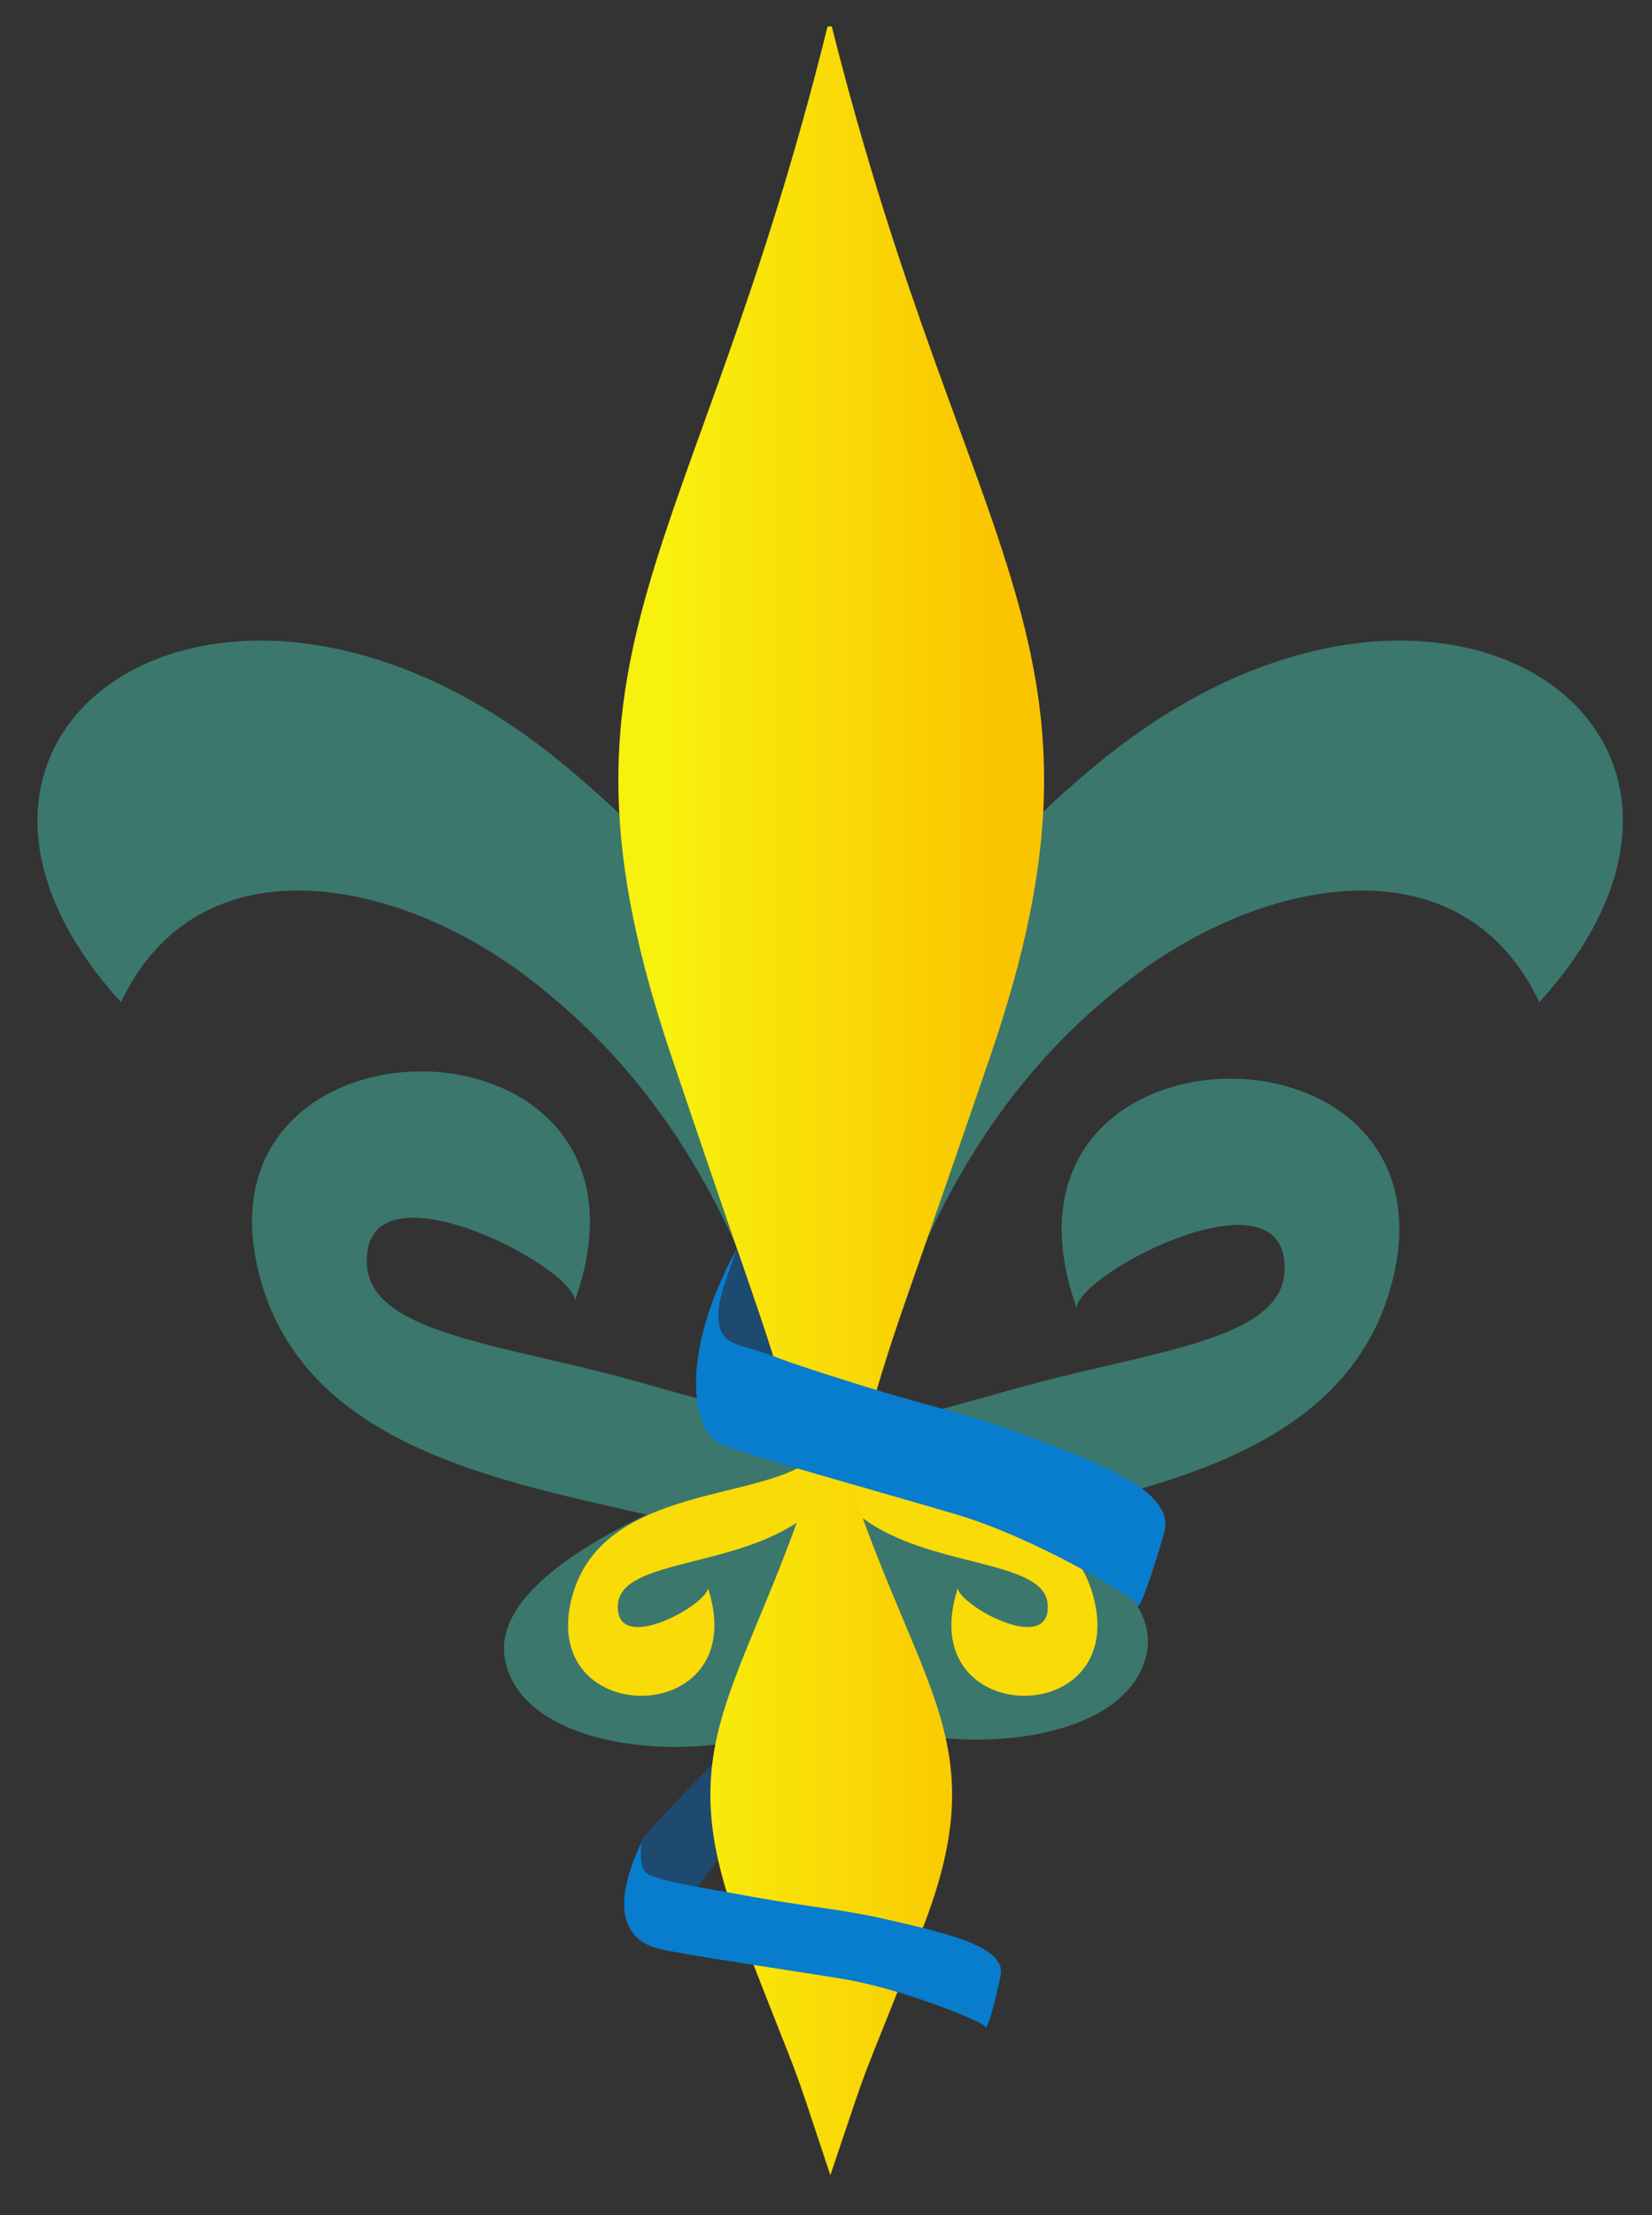<?xml version="1.0" encoding="UTF-8"?>
<!DOCTYPE svg PUBLIC "-//W3C//DTD SVG 1.1//EN" "http://www.w3.org/Graphics/SVG/1.1/DTD/svg11.dtd">
<!-- Creator: CorelDRAW -->
<svg xmlns="http://www.w3.org/2000/svg" xml:space="preserve" width="210mm" height="281.5mm" style="shape-rendering:geometricPrecision; text-rendering:geometricPrecision; image-rendering:optimizeQuality; fill-rule:evenodd; clip-rule:evenodd"
viewBox="0 0 210 281.5"
 xmlns:xlink="http://www.w3.org/1999/xlink">
 <rect x="0" y="0" width="210" height="281.5" fill="#333333" stroke="none"/>
 <defs>
  <style type="text/css">
   <![CDATA[
    .fil1 {fill:#1E4A6F}
    .fil0 {fill:#3B776D}
    .fil2 {fill:#F9DB07}
    .fil4 {fill:#087CCD}
    .fil3 {fill:url(#id0)}
   ]]>
  </style>
  <linearGradient id="id0" gradientUnits="userSpaceOnUse" x1="84.152" y1="228.612" x2="127.269" y2="228.612">
   <stop offset="0" style="stop-color:#F8F10D"/>
   <stop offset="1" style="stop-color:#FAC400"/>
  </linearGradient>
 </defs>
 <g id="Layer_x0020_1">
  <path class="fil0" d="M106.131 140.66c-12.609,-9.624 -7.223,-21.098 -34.745,-43.721 -42.777,-35.164 -87.567,-4.357 -56.004,30.43l0 0c9.825,-20.799 34.86,-15.986 51.678,-3.174 16.815,12.808 29.171,31.704 36.684,66.026l2.387 -49.56z"/>
  <path class="fil1" d="M81.979 233.331c1.831,-2.335 10.535,-11.118 15.799,-16.647 5.264,-5.529 10.594,-14.736 10.727,-15.705 0.009,0.012 -0.01,-0.013 0,0 0.01,0.004 -0.057,0.115 0.022,-0.274 0.079,-0.389 2.361,1.925 4.937,4.917 2.576,2.992 -2.697,9.071 -6.788,14.055 -4.091,4.984 -6.35,6.715 -11.791,12.599 -5.441,5.884 -7.268,8.56 -6.901,10.213 0.367,1.653 -0.435,1.759 2.757,6.572 -8.903,-6.452 -10.592,-13.394 -8.761,-15.729z"/>
  <g id="_88644872">
   <path id="_88644992" class="fil0" d="M102.985 190.221c18.002,-19.494 59.484,-14.701 60.295,-28.549 0.812,-13.849 -26.171,0 -26.418,4.544 -13.447,-37.72 48.968,-38.724 40.165,-3.54 -8.803,35.184 -67.058,25.265 -74.042,42.977l-0.001 -15.432z"/>
   <path id="_88644920" class="fil0" d="M103.714 199.047c-2.61,1.616 -4.645,4.097 -7.792,8.739 -3.147,4.641 7.39,5.185 6.75,-0.104 15.178,15.04 -34.323,21.247 -38.412,3.552 -4.089,-17.695 56.423,-32.555 74.101,-37.119l-34.647 24.933z"/>
  </g>
  <g id="_88644632">
   <path id="_88644752" class="fil0" d="M106.977 189.298c-18.013,-19.494 -59.518,-14.701 -60.33,-28.549 -0.812,-13.849 26.186,0 26.433,4.544 13.455,-37.72 -48.996,-38.724 -40.188,-3.54 8.808,35.184 67.096,25.265 74.085,42.977l0.001 -15.432z"/>
   <path id="_88644680" class="fil0" d="M106.248 198.124c2.611,1.616 4.647,4.097 7.796,8.739 3.148,4.641 -7.394,5.185 -6.754,-0.104 -15.187,15.04 34.343,21.247 38.434,3.552 4.091,-17.695 -56.456,-32.555 -74.143,-37.119l34.667 24.933z"/>
  </g>
  <path class="fil2" d="M107.106 190.532c7.787,9.162 25.732,6.909 26.082,13.417 0.351,6.508 -11.321,0 -11.428,-2.136 -5.817,17.727 21.183,18.199 17.375,1.664 -3.808,-16.535 -29.008,-11.874 -32.029,-20.198l-0 7.253z"/>
  <path class="fil3" d="M105.706 180.797l-0.304 0c-9.647,33.892 -21.251,38.923 -11.28,64.614 8.755,22.558 5.657,13.629 11.431,31.015 5.859,-17.387 2.715,-8.458 11.598,-31.015 10.117,-25.691 -1.656,-30.722 -11.445,-64.614z"/>
  <path class="fil2" d="M104.678 190.532c-7.804,9.162 -25.785,6.909 -26.137,13.417 -0.352,6.508 11.345,0 11.451,-2.136 5.829,17.727 -21.227,18.199 -17.411,1.664 3.816,-16.535 29.068,-11.874 32.096,-20.198l0 7.253z"/>
  <path class="fil0" d="M104.917 140.66c12.611,-9.624 7.224,-21.098 34.749,-43.721 42.783,-35.164 87.578,-4.357 56.011,30.43l0 0c-9.827,-20.799 -34.865,-15.986 -51.685,-3.174 -16.817,12.808 -29.175,31.704 -36.688,66.026l-2.387 -49.56z"/>
  <path class="fil3" d="M105.737 3.358l-0.535 0c-16.992,68.625 -37.429,78.81 -19.867,130.83 15.42,45.675 9.963,27.596 20.132,62.8 10.319,-35.204 4.782,-17.125 20.428,-62.8 17.819,-52.02 -2.917,-62.205 -20.159,-130.83z"/>
  <path class="fil4" d="M91.725 183.552c3.695,1.518 19.908,5.958 29.841,8.903 9.933,2.945 22.1,10.243 22.836,11.309 0.005,-0.021 -0.005,0.022 0,0 0.011,-0.011 -0.14,-0.098 0.188,0.312 0.328,0.41 1.877,-3.945 3.404,-9.316 1.527,-5.371 -8.739,-8.967 -16.86,-12.078 -8.121,-3.11 -12.007,-3.607 -22.372,-6.854 -10.365,-3.247 -15.221,-4.886 -15.721,-7.117 -0.5,-2.231 -0.618,-2.088 0.628,-10.065 -7.553,13.913 -5.639,23.389 -1.944,24.906z"/>
  <path class="fil1" d="M91.524 168.742c0.706,2.384 2.906,2.115 6.748,3.582 -1.15,-3.673 -2.248,-6.832 -4.603,-13.678 -1.688,4.892 -2.851,7.712 -2.145,10.097z"/>
  <path class="fil4" d="M83.597 247.611c2.918,0.757 15.567,2.571 23.332,3.836 7.765,1.264 17.536,5.317 18.171,5.986 0.002,-0.015 -0.002,0.015 0,0 0.007,-0.008 -0.113,-0.056 0.165,0.198 0.279,0.254 1.151,-2.816 1.935,-6.573 0.784,-3.758 -7.28,-5.439 -13.678,-6.949 -6.398,-1.51 -9.39,-1.56 -17.505,-2.997 -8.115,-1.437 -11.639,-2.106 -12.496,-2.513 -0.857,-0.407 -2.513,-0.048 -1.938,-4.552 -4.769,9.999 -0.904,12.809 2.014,13.566z"/>
 </g>
</svg>
